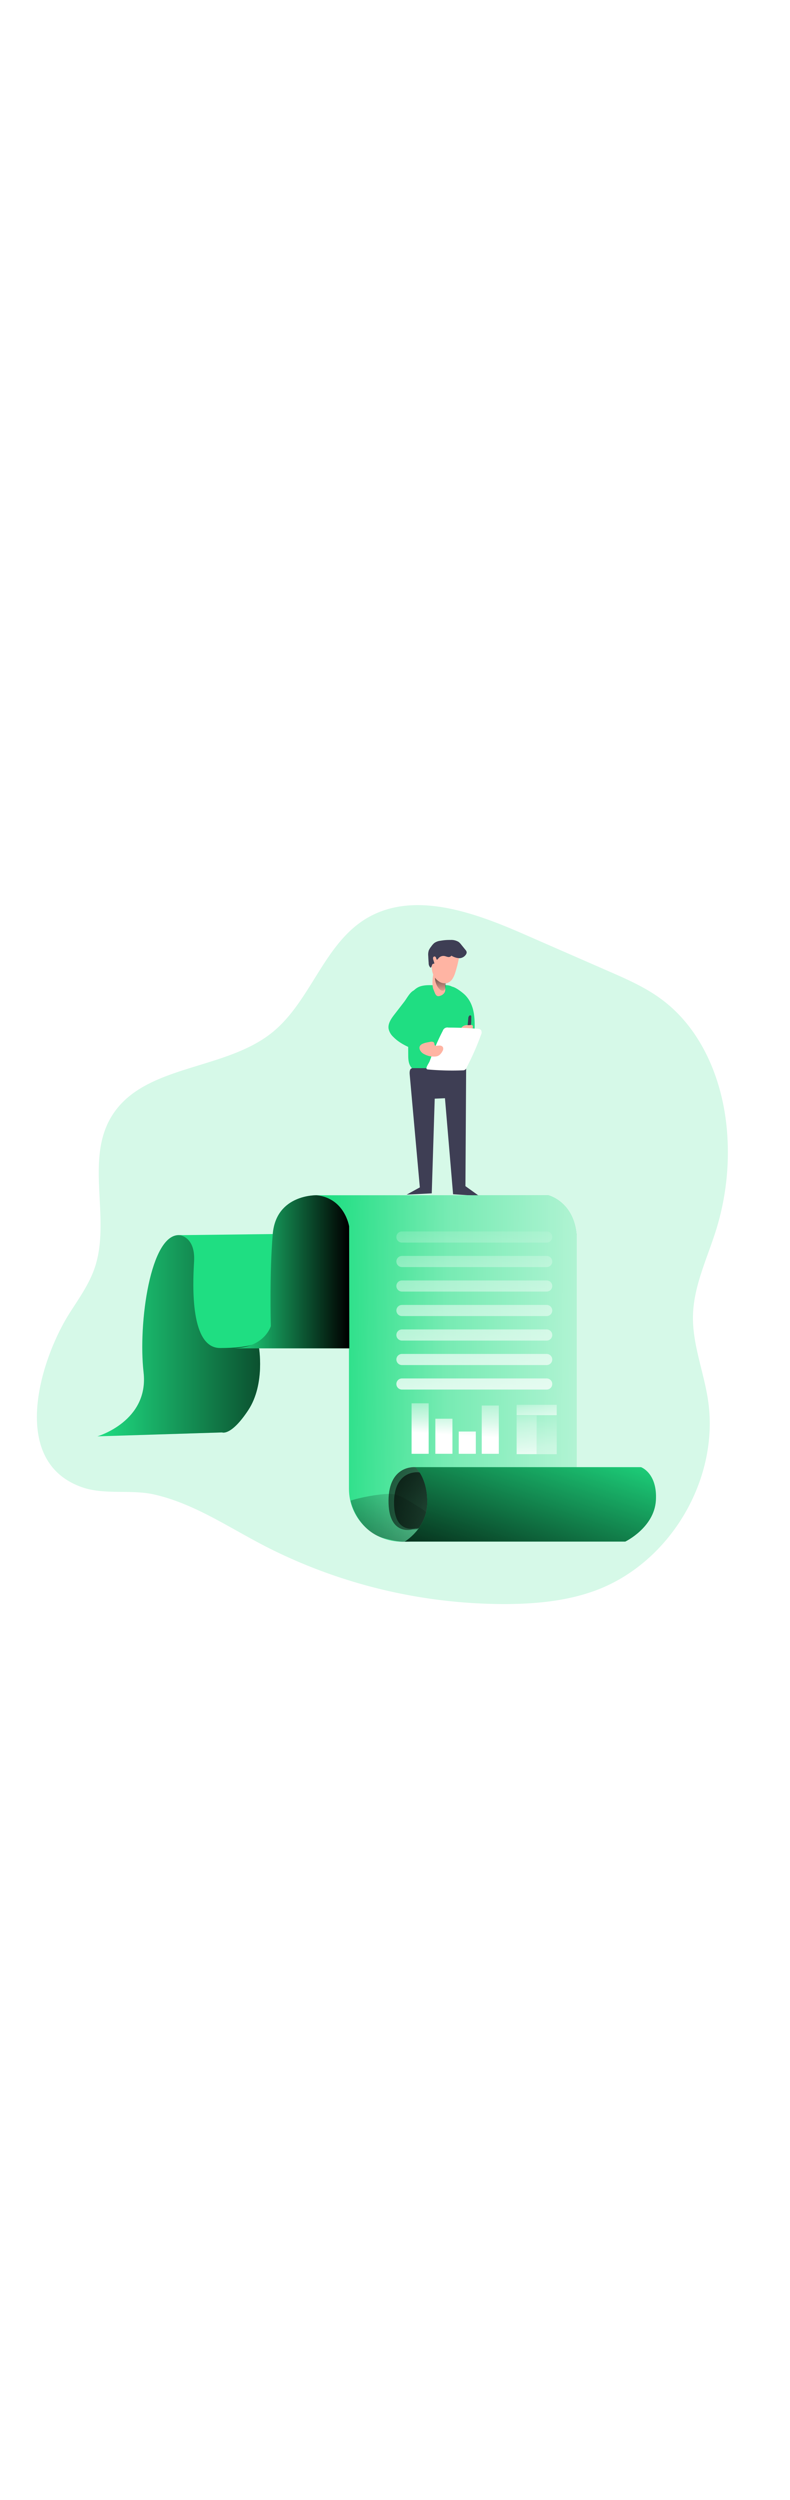 <svg xmlns="http://www.w3.org/2000/svg" xmlns:xlink="http://www.w3.org/1999/xlink" id="_0110_report_analysis_1" class="illustrations_image" data-imageid="report-analysis-1-90" style="width:158px" viewBox="0 0 500 500"><defs><linearGradient id="linear-gradient-report-analysis-1-90" x1="789.08" x2="760.34" y1="1667.75" y2="1659.77" gradientTransform="matrix(1 0 0 -1 -518.31 1782.05)" gradientUnits="userSpaceOnUse"><stop offset="0" stop-opacity="0"/><stop offset=".99"/></linearGradient><linearGradient xlink:href="#linear-gradient-report-analysis-1-90" id="linear-gradient-2-report-analysis-1-90" x1="797.51" x2="796.57" y1="1693.77" y2="1713.42"/><linearGradient xlink:href="#linear-gradient-report-analysis-1-90" id="linear-gradient-3-report-analysis-1-90" x1="579.93" x2="742.75" y1="1477.84" y2="1477.84"/><linearGradient id="linear-gradient-4-report-analysis-1-90" x1="718.81" x2="973.94" y1="1458.37" y2="1455.14" gradientTransform="matrix(1 0 0 -1 -518.31 1782.05)" gradientUnits="userSpaceOnUse"><stop offset=".02" stop-color="#fff" stop-opacity="0"/><stop offset=".32" stop-color="#fff" stop-opacity=".39"/><stop offset=".68" stop-color="#fff" stop-opacity=".68"/><stop offset="1" stop-color="#fff"/></linearGradient><linearGradient xlink:href="#linear-gradient-report-analysis-1-90" id="linear-gradient-5-report-analysis-1-90" x1="777.39" x2="725" y1="1391.06" y2="1277.39"/><linearGradient xlink:href="#linear-gradient-report-analysis-1-90" id="linear-gradient-6-report-analysis-1-90" x1="863.06" x2="701.59" y1="1307.39" y2="1434.95"/><linearGradient xlink:href="#linear-gradient-report-analysis-1-90" id="linear-gradient-7-report-analysis-1-90" x1="856.64" x2="711.34" y1="1312.94" y2="1427.71"/><linearGradient xlink:href="#linear-gradient-report-analysis-1-90" id="linear-gradient-8-report-analysis-1-90" x1="870.84" x2="828.86" y1="1423.7" y2="1296.94"/><linearGradient xlink:href="#linear-gradient-report-analysis-1-90" id="linear-gradient-9-report-analysis-1-90" x1="666.23" x2="739.29" y1="1518.28" y2="1518.28"/><linearGradient xlink:href="#linear-gradient-4-report-analysis-1-90" id="linear-gradient-10-report-analysis-1-90" x1="773.42" x2="758.34" y1="1566.04" y2="1408.32" gradientTransform="matrix(1 0 0 -1 -471 1784.53)"/><linearGradient xlink:href="#linear-gradient-4-report-analysis-1-90" id="linear-gradient-11-report-analysis-1-90" x1="774.89" x2="759.81" y1="1565.89" y2="1408.19" gradientTransform="matrix(1 0 0 -1 -471 1784.53)"/><linearGradient xlink:href="#linear-gradient-4-report-analysis-1-90" id="linear-gradient-12-report-analysis-1-90" x1="776.36" x2="761.28" y1="1565.76" y2="1408.04" gradientTransform="matrix(1 0 0 -1 -471 1784.53)"/><linearGradient xlink:href="#linear-gradient-4-report-analysis-1-90" id="linear-gradient-13-report-analysis-1-90" x1="777.83" x2="762.75" y1="1565.61" y2="1407.91" gradientTransform="matrix(1 0 0 -1 -471 1784.53)"/><linearGradient xlink:href="#linear-gradient-4-report-analysis-1-90" id="linear-gradient-14-report-analysis-1-90" x1="779.29" x2="764.22" y1="1565.47" y2="1407.76" gradientTransform="matrix(1 0 0 -1 -471 1784.53)"/><linearGradient xlink:href="#linear-gradient-4-report-analysis-1-90" id="linear-gradient-15-report-analysis-1-90" x1="780.76" x2="765.69" y1="1565.33" y2="1407.62" gradientTransform="matrix(1 0 0 -1 -471 1784.53)"/><linearGradient xlink:href="#linear-gradient-4-report-analysis-1-90" id="linear-gradient-16-report-analysis-1-90" x1="782.22" x2="767.16" y1="1565.19" y2="1407.48" gradientTransform="matrix(1 0 0 -1 -471 1784.53)"/><linearGradient xlink:href="#linear-gradient-4-report-analysis-1-90" id="linear-gradient-17-report-analysis-1-90" x1="738.51" x2="736.73" y1="1447.95" y2="1418.7" gradientTransform="matrix(1 0 0 -1 -471 1784.53)"/><linearGradient xlink:href="#linear-gradient-4-report-analysis-1-90" id="linear-gradient-18-report-analysis-1-90" x1="753.81" x2="752.01" y1="1447.01" y2="1417.76" gradientTransform="matrix(1 0 0 -1 -471 1784.53)"/><linearGradient xlink:href="#linear-gradient-4-report-analysis-1-90" id="linear-gradient-19-report-analysis-1-90" x1="782.79" x2="781.01" y1="1445.22" y2="1415.99" gradientTransform="matrix(1 0 0 -1 -471 1784.53)"/><linearGradient xlink:href="#linear-gradient-4-report-analysis-1-90" id="linear-gradient-20-report-analysis-1-90" x1="768.8" x2="767" y1="1446.09" y2="1416.84" gradientTransform="matrix(1 0 0 -1 -471 1784.53)"/><linearGradient xlink:href="#linear-gradient-4-report-analysis-1-90" id="linear-gradient-21-report-analysis-1-90" x1="804.15" x2="804.5" y1="1437.37" y2="1397.18" gradientTransform="matrix(1 0 0 -1 -471 1784.53)"/><linearGradient xlink:href="#linear-gradient-4-report-analysis-1-90" id="linear-gradient-22-report-analysis-1-90" x1="816.98" x2="817.16" y1="1432.74" y2="1363.66" gradientTransform="matrix(1 0 0 -1 -471 1784.53)"/><linearGradient xlink:href="#linear-gradient-4-report-analysis-1-90" id="linear-gradient-23-report-analysis-1-90" x1="810" x2="811.61" y1="1442.33" y2="1420.62" gradientTransform="matrix(1 0 0 -1 -471 1784.53)"/><style>.cls-25_report-analysis-1-90,.cls-27_report-analysis-1-90,.cls-28_report-analysis-1-90{stroke-width:0}.cls-28_report-analysis-1-90{fill:#68e1fd}.cls-25_report-analysis-1-90{fill:#3e3e54}.cls-27_report-analysis-1-90{fill:#ffb4a3}</style></defs><path id="background_report-analysis-1-90" d="M167.15 437.09a332.76 332.76 0 0 0 151.63 36.95c19.66 0 39.61-1.77 58.06-8.56 47.59-17.57 78.99-71.04 71.18-121.17-2.76-17.78-9.87-35.02-9.42-53.01.48-18.93 9.23-36.49 14.8-54.57a165.6 165.6 0 0 0 6.66-62.82c-2.75-31.67-15.9-63.81-41.5-82.7-10.28-7.61-22.12-12.78-33.85-17.89L330.8 49.74c-31.79-13.87-69.81-27.44-99.38-9.32-26.79 16.42-34.91 52.58-59.48 72.14-30.5 24.33-81.71 19.8-101.63 53.33-16.61 27.98.17 65.1-10.53 95.82-3.57 10.23-10 19.15-15.81 28.3-18.76 29.68-38.57 94.3 8.45 110.26 13.95 4.73 30.57 1.15 45.05 4.4 25.17 5.65 47.07 20.74 69.67 32.4Z" class="targetColor" style="stroke-width:0;isolation:isolate;opacity:.18;fill:#1fde82"/><g id="character_report-analysis-1-90"><path d="M266.77 82.89c-5 1.22-8.25 6.31-9.21 11.37-.95 5.06-.11 10.26.33 15.4.46 5.51.44 11.01.48 16.59 0 2.45.06 5.07 1.3 7.23 1.57 2.71 4.68 4.13 7.73 4.89 5.03 1.22 10.26 1 15.42.78 2.02-.09 4.19-.23 5.71-1.55a7.66 7.66 0 0 0 2.12-3.99c.88-3.87 1.34-7.83 1.36-11.8l.88-19.36c.32-6.9.07-16.06-7.34-19.44-2.12-.97-4.44-.65-6.69-.56-3.88.15-8.22-.55-12.08.44Z" class="cls-28_report-analysis-1-90 targetColor" style="fill:#1fde82"/><path d="M266.16 128.85c-1.53 1.22 0 5.43 2.45 6.11 1.49.4-7.34.57-8.27-.67a10.6 10.6 0 0 1-1.88-4.99c-.22-5.47.38-11.01.16-16.53-.23-2.41-.05-4.85.53-7.2 1.09-3.58 3.93-6.35 5.45-9.78 1.68 1.99 1.46 4.89 1.3 7.51-.23 3.91-.09 7.83.43 11.71.1 1.19.39 2.35.87 3.45 1.53 3.14 6.11 3.93 7.04 7.34 1.17 4.38-5.55 3.83-8.07 3.06Z" style="fill:url(#linear-gradient);stroke-width:0"/><path d="m274.19 84.67.93 2.34c.39.98.94 2.08 1.97 2.3.53.06 1.07-.03 1.57-.24a4.86 4.86 0 0 0 2.81-2.24c.3-.78.42-1.61.34-2.45-.1-2.96-.4-13.93-4.74-13.38-3.48.48-3.86 11.2-2.87 13.67Z" class="cls-27_report-analysis-1-90"/><path d="M278.01 84.72c.72.78 1.83 1.48 2.79 1.01s1.12-1.52 1.22-2.45.16-1.86.17-2.79a2 2 0 0 0-1.33-2.14c-1.06-.67-5.45-3.51-5.54-.56.03 2.56.98 5.02 2.69 6.92Z" style="stroke-width:0;fill:url(#linear-gradient-2-report-analysis-1-90)"/><path d="M290.65 64.14c-.58 3.4-1.4 6.75-2.45 10.04-.4 1.44-1 2.82-1.77 4.1a6.46 6.46 0 0 1-3.42 2.73c-1.92.44-3.94-.01-5.49-1.22a9.73 9.73 0 0 1-3.28-4.04c-.52-1.28-.84-2.63-.94-4.01-.42-3.62.22-7.28 1.83-10.54a8.7 8.7 0 0 1 2.19-2.82 8.03 8.03 0 0 1 6.36-1.41c2.2.45 4.3 1.28 6.21 2.45 1.71.98 1.04 3.13.76 4.73Z" class="cls-27_report-analysis-1-90"/><path d="M290.34 55.05c.62.51 1.18 1.1 1.66 1.75l2.57 3.18c.4.4.67.91.78 1.47.02.49-.11.97-.38 1.38a5.16 5.16 0 0 1-4.02 2.45c-1.87-.05-3.68-.61-5.26-1.61-.49.69-1.35 1.02-2.18.82-.82-.13-1.58-.51-2.45-.62a4.05 4.05 0 0 0-3.74 1.72c-.23.34-.64.78-.95.51a.62.62 0 0 1-.2-.43c-.13-.68-.49-1.53-1.22-1.49-.46.07-.82.44-.87.9-.03.45.04.9.2 1.32l.6 1.94c.02.08.02.16 0 .23 0 .21-.35.2-.57.22-.49 0-.79.55-.94 1.01-.09.49-.29.95-.59 1.35a.36.36 0 0 1-.2.11c-.08 0-.16-.04-.22-.1-.72-.75-1.1-1.76-1.05-2.8a112 112 0 0 1-.27-4.5c-.13-1.18 0-2.38.35-3.51.39-.88.91-1.7 1.53-2.45.55-.83 1.21-1.58 1.96-2.23a8.4 8.4 0 0 1 3.94-1.43c2.06-.37 4.15-.54 6.25-.5 1.85-.12 3.69.33 5.27 1.3Z" class="cls-25_report-analysis-1-90"/><path d="M298.96 96.26c1.58 4.89 1.53 10.19 1.44 15.36.01 1.91-.12 3.81-.42 5.7-.24 1.59-.86 3.1-1.8 4.41a5.7 5.7 0 0 1-4.04 2.34c-.66.05-1.32-.09-1.9-.4-1.48-.87-1.7-2.87-1.76-4.59l-.71-20.13c-.11-3.07-5.72-11.64-5.18-14.67.59-3.29 7.96 2.52 9.72 4.26 2.14 2.17 3.73 4.82 4.63 7.73Z" class="cls-28_report-analysis-1-90 targetColor" style="fill:#1fde82"/><path d="M298.3 102.73c0-.45 0-1.01-.4-1.22a.79.79 0 0 0-.77.1c-.51.47-.78 1.14-.75 1.83-.13 1.46-.28 2.91-.42 4.37-.07.86-.57 2.37.73 2.15 1.9-.32 1.5-5.81 1.6-7.23Z" class="cls-25_report-analysis-1-90"/><path d="M294.91 107.67c-1.29.15-2.45.88-3.13 1.99-.04.08-.08.16-.1.24 0 .11.03.23.1.32.41.5 1.02.8 1.66.82 1.39.23 2.81.32 4.22.29.29.02.58-.05.83-.2.22-.2.37-.46.43-.75.27-.88.79-2.59-.35-2.84-.59 0-1.19.06-1.77.15-.63-.05-1.26-.06-1.88-.04Z" class="cls-27_report-analysis-1-90"/><path d="M249.69 100.82c-2.08 2.69-4.27 5.81-3.74 9.16a9.85 9.85 0 0 0 2.97 5.12c4.66 4.78 11.13 7.21 17.39 9.51.26.14.56.18.86.13.25-.08.46-.23.62-.44 2.03-2.38.56-6.11-1.65-8.38-2.21-2.26-5.14-3.84-6.57-6.63-.16-.25-.24-.55-.22-.84.1-.34.31-.63.59-.84 3.48-3.17 6.68-7.02 7.57-11.64.57-3.01-1.14-12.85-5.94-10.11-2.31 1.31-4.16 4.96-5.76 7.04l-6.11 7.91Z" class="cls-28_report-analysis-1-90 targetColor" style="fill:#1fde82"/><path d="m259.31 138.98 6.41 71.35-8.36 4.59 15.9-.81 1.88-59.92 6.48-.28 5.14 60.76 16.47 1.08-8.65-6.2.45-74.59-33.74-.09c-1.98.02-2.16 2.1-1.98 4.11" class="cls-25_report-analysis-1-90"/><path d="M280.27 111.18a3.016 3.016 0 0 1 3.52-1.98c6.15 0 12.29.25 18.44.75.8-.03 1.58.24 2.18.77.52.91.55 2.02.06 2.95a168 168 0 0 1-9.4 21.3c-.12.28-.28.53-.49.75-.53.41-1.2.61-1.87.55-7.23.27-14.46.09-21.67-.54-.42 0-.92-.12-1.09-.51-.4-.92 1.59-3.67 1.98-4.7.81-2.13 1.57-4.28 2.45-6.4 1.72-4.39 3.72-8.72 5.89-12.94" style="stroke-width:0;fill:#fff"/><path d="M272.16 118.24c.98-.21 2.26-.21 2.65.71.23.55.06 1.32.56 1.65.19.11.42.15.64.13.78 0 1.55-.18 2.32-.15.79-.03 1.54.34 1.99.99.34.8.25 1.72-.22 2.45-.36.72-.83 1.39-1.38 1.98a4.9 4.9 0 0 1-1.53 1.14c-.54.22-1.11.35-1.69.37-2.44.2-4.88-.32-7.02-1.5a5.58 5.58 0 0 1-2.78-2.86c-1.35-3.85 4.01-4.41 6.44-4.9Z" class="cls-27_report-analysis-1-90"/></g><g id="report_report-analysis-1-90"><path d="M61.62 367.9s32.78-9.51 29.25-40.52 4.35-88.04 22.79-86.82 110.77 0 110.77 0v70.59h-60.61s4.23 23.6-6.7 40.17-16.56 14.1-16.56 14.1z" class="cls-28_report-analysis-1-90 targetColor" style="fill:#1fde82"/><path d="M61.62 367.9s32.78-9.51 29.25-40.52 4.35-88.04 22.79-86.82 110.77 0 110.77 0v70.59h-60.61s4.23 23.6-6.7 40.17-16.56 14.1-16.56 14.1z" style="stroke-width:0;fill:url(#linear-gradient-3-report-analysis-1-90)"/><path d="M200.47 215.31h146.55s16.2 3.88 17.96 25.37v192.05l-108.89 1.76c-1.04.08-2.09.1-3.13.06-17.98-.73-32.16-15.55-32.1-33.54V235.04s-2.07-17.27-20.4-19.74Z" class="cls-28_report-analysis-1-90 targetColor" style="fill:#1fde82"/><path d="M200.47 215.31h146.55s16.2 3.88 17.96 25.37v192.05l-108.89 1.76c-1.27.1-2.55.1-3.82 0-17.69-1.05-31.48-15.74-31.41-33.47V235.04s-2.07-17.27-20.4-19.74Z" style="stroke-width:0;fill:url(#linear-gradient-4-report-analysis-1-90)"/><path d="M221.94 408.58c.77 4.44 6.64 20.02 21.35 23.87 6.77 1.77 14.67 3.5 21.15.84 1.94-.73 3.71-1.86 5.18-3.31 3.51-3.94 3.59-9.87.18-13.9a20 20 0 0 0-4.89-3.58c-5.21-3.04-11.57-8.03-17.84-8.18s-19.2 2.21-25.14 4.27Z" style="stroke-width:0;fill:url(#linear-gradient-5-report-analysis-1-90)"/><path d="M262.85 387.4s-16.78-1.66-16.95 21.09c-.17 22.76 15.06 18.34 15.06 18.34l3.23-.18s20.27-13.99 9.33-29.42c0-.04-4.49-9.05-10.68-9.83Z" style="stroke-width:0;fill:url(#linear-gradient-6-report-analysis-1-90)"/><path d="M264.64 390.63s-15.09-1.53-15.25 18.98 13.56 16.48 13.56 16.48l2.9-.16s18.24-12.59 8.4-26.49c0-.06-4.05-8.16-9.61-8.82Z" style="stroke-width:0;fill:url(#linear-gradient-7-report-analysis-1-90)"/><path d="M262.85 387.4h142.87s10.45 3.75 9.4 21.03-19.38 26.07-19.38 26.07H256.15s14.1-8.28 14.28-24.46-7.58-22.65-7.58-22.65Z" class="cls-28_report-analysis-1-90 targetColor" style="fill:#1fde82"/><path d="M262.85 387.4h142.87s10.45 3.75 9.4 21.03-19.38 26.07-19.38 26.07H256.15s14.1-8.28 14.28-24.46-7.58-22.65-7.58-22.65Z" style="stroke-width:0;fill:url(#linear-gradient-8-report-analysis-1-90)"/><path d="M113.67 240.57s10.1.94 9.16 16.68-2.35 54.74 16.45 54.74 31.49-3.06 32.18-13.87c.7-10.81 1.22-58.25 1.22-58.25z" class="cls-28_report-analysis-1-90 targetColor" style="fill:#1fde82"/><path d="M200.47 215.31s-25.68-.82-27.84 24.55-1.22 58.25-1.22 58.25-3.75 13.45-23.49 14.1h73.16l-.11-77.17s-2.64-17.74-20.49-19.74Z" class="cls-28_report-analysis-1-90 targetColor" style="fill:#1fde82"/><path d="M200.47 215.31s-25.68-.82-27.84 24.55-1.22 58.25-1.22 58.25-3.75 13.45-23.49 14.1h73.16l-.11-77.17s-2.64-17.74-20.49-19.74Z" style="stroke-width:0;fill:url(#linear-gradient-9-report-analysis-1-90)"/><path d="M254.39 238.22h91.62c1.94 0 3.52 1.58 3.52 3.52s-1.58 3.52-3.52 3.52h-91.62c-1.94 0-3.52-1.58-3.52-3.52s1.58-3.52 3.52-3.52" style="stroke-width:0;fill:url(#linear-gradient-10-report-analysis-1-90)"/><path d="M254.39 253.72h91.62c1.94 0 3.52 1.58 3.52 3.52s-1.58 3.52-3.52 3.52h-91.62c-1.94 0-3.52-1.58-3.52-3.52s1.58-3.52 3.52-3.52" style="stroke-width:0;fill:url(#linear-gradient-11-report-analysis-1-90)"/><path d="M254.39 269.23h91.62c1.94 0 3.52 1.58 3.52 3.52s-1.58 3.52-3.52 3.52h-91.62c-1.94 0-3.52-1.58-3.52-3.52s1.58-3.52 3.52-3.52" style="stroke-width:0;fill:url(#linear-gradient-12-report-analysis-1-90)"/><path d="M254.39 284.73h91.62c1.94 0 3.52 1.58 3.52 3.52s-1.58 3.52-3.52 3.52h-91.62c-1.94 0-3.52-1.58-3.52-3.52s1.58-3.52 3.52-3.52" style="stroke-width:0;fill:url(#linear-gradient-13-report-analysis-1-90)"/><path d="M254.39 300.24h91.62c1.94 0 3.52 1.58 3.52 3.52s-1.58 3.52-3.52 3.52h-91.62c-1.94 0-3.52-1.58-3.52-3.52s1.58-3.52 3.52-3.52" style="stroke-width:0;fill:url(#linear-gradient-14-report-analysis-1-90)"/><path d="M254.39 315.74h91.62c1.94 0 3.52 1.58 3.52 3.52s-1.58 3.52-3.52 3.52h-91.62c-1.94 0-3.52-1.58-3.52-3.52s1.58-3.52 3.52-3.52" style="stroke-width:0;fill:url(#linear-gradient-15-report-analysis-1-90)"/><path d="M254.39 331.25h91.62c1.94 0 3.52 1.58 3.52 3.52s-1.58 3.52-3.52 3.52h-91.62c-1.94 0-3.52-1.58-3.52-3.52s1.58-3.52 3.52-3.52" style="stroke-width:0;fill:url(#linear-gradient-16-report-analysis-1-90)"/><path d="M260.5 346.99h10.81v31.95H260.5z" style="stroke-width:0;fill:url(#linear-gradient-17-report-analysis-1-90)"/><path d="M275.54 356.74h10.81v22.19h-10.81z" style="stroke-width:0;fill:url(#linear-gradient-18-report-analysis-1-90)"/><path d="M304.9 348.38h10.81v30.56H304.9z" style="stroke-width:0;fill:url(#linear-gradient-19-report-analysis-1-90)"/><path d="M290.34 364.84h10.81v14.1h-10.81z" style="stroke-width:0;fill:url(#linear-gradient-20-report-analysis-1-90)"/><path d="M326.98 354.66h12.68v24.5h-12.68z" style="stroke-width:0;fill:url(#linear-gradient-21-report-analysis-1-90)"/><path d="M339.68 354.73h12.68v24.46h-12.68z" style="stroke-width:0;fill:url(#linear-gradient-22-report-analysis-1-90)"/><path d="M326.98 347.93h25.37v6.58h-25.37z" style="stroke-width:0;fill:url(#linear-gradient-23-report-analysis-1-90)"/></g></svg>